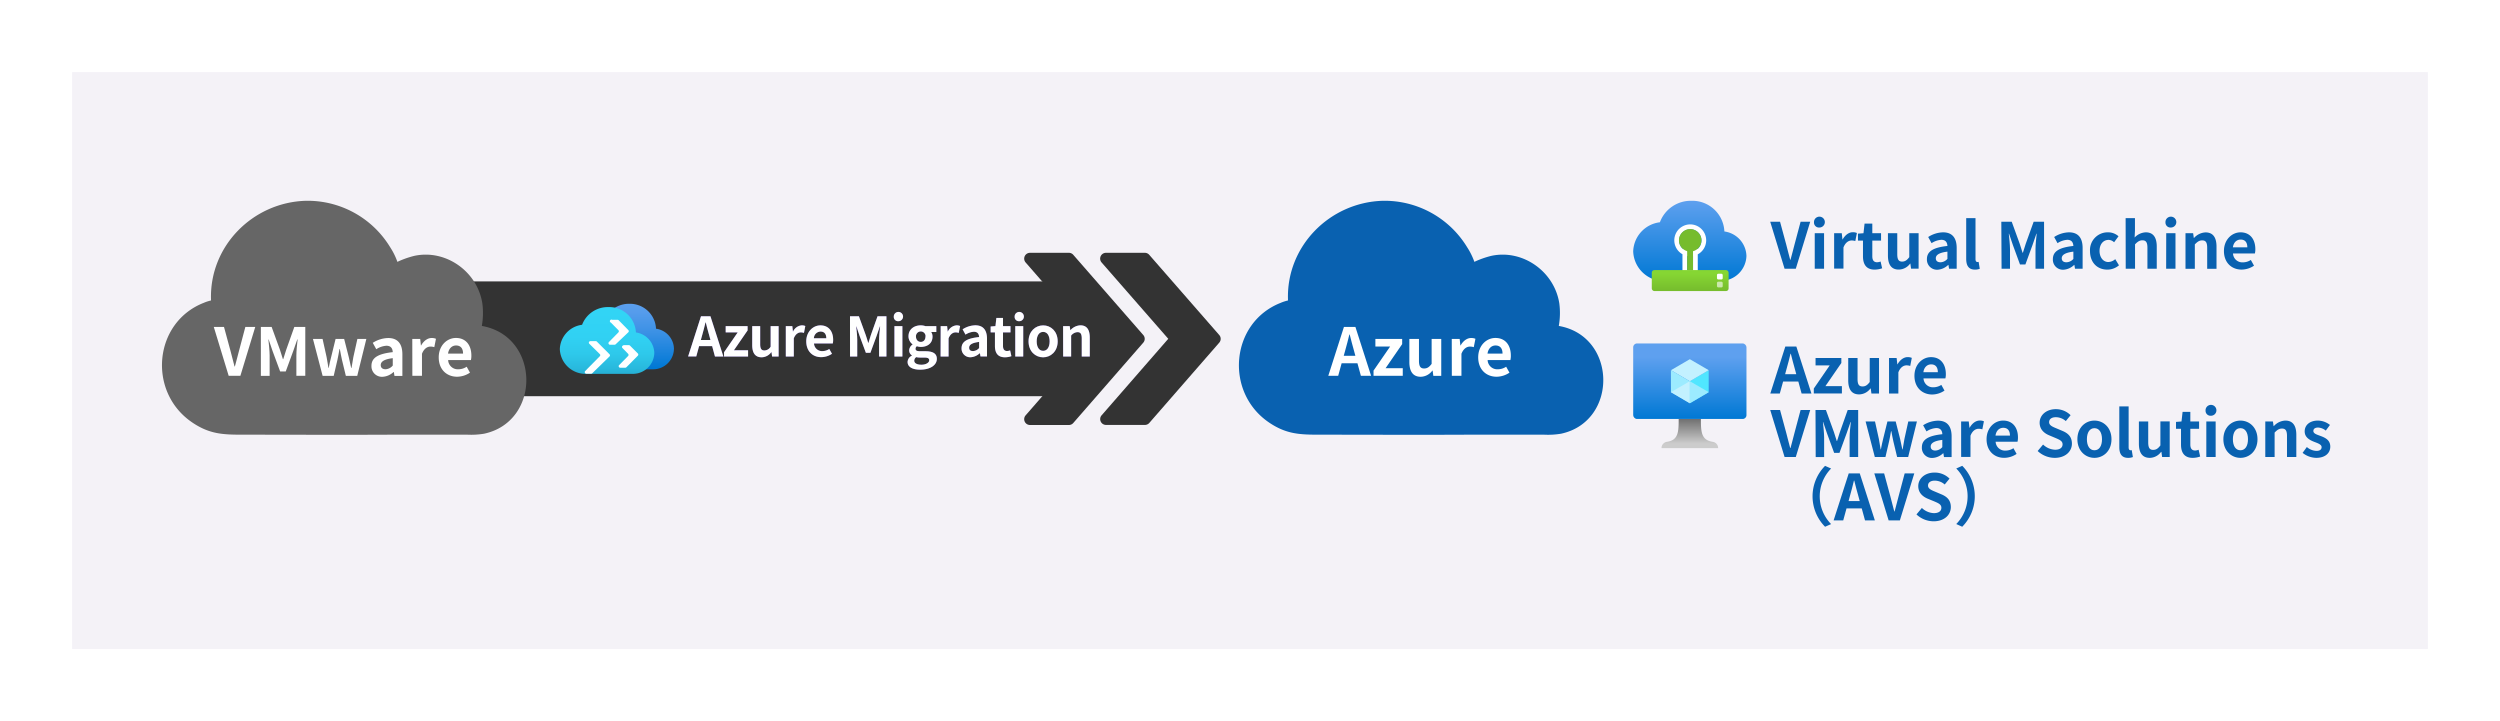 <svg xmlns="http://www.w3.org/2000/svg" xmlns:xlink="http://www.w3.org/1999/xlink" viewBox="0 0 1040 300"><defs><style>.cls-1,.cls-16{fill:#fff;}.cls-2{fill:#f4f2f7;}.cls-3{fill:#333;}.cls-4{fill:#666;}.cls-5{fill:#0961b0;}.cls-6{fill:#5c44ab;}.cls-7{fill:url(#名称未設定グラデーション_3);}.cls-8{fill:url(#名称未設定グラデーション_2);}.cls-9{fill:url(#名称未設定グラデーション_5);}.cls-10{fill:#50e6ff;}.cls-11{fill:#c3f1ff;}.cls-12{fill:#9cebff;}.cls-13{fill:url(#名称未設定グラデーション_4);}.cls-14{fill:url(#名称未設定グラデーション_8);}.cls-15{fill:url(#名称未設定グラデーション_7);}.cls-16{isolation:isolate;opacity:0.6;}.cls-17{fill:#76bc2d;}</style><linearGradient id="名称未設定グラデーション_3" x1="261.24" y1="-878.55" x2="261.24" y2="-850.54" gradientTransform="matrix(1, 0, 0, -1, 0, -725.64)" gradientUnits="userSpaceOnUse"><stop offset="0" stop-color="#0078d4"/><stop offset="0.16" stop-color="#1380da"/><stop offset="0.53" stop-color="#3c91e5"/><stop offset="0.82" stop-color="#559cec"/><stop offset="1" stop-color="#5ea0ef"/></linearGradient><linearGradient id="名称未設定グラデーション_2" x1="252.54" y1="-888.31" x2="252.54" y2="-845.98" gradientTransform="matrix(1, 0, 0, -1, 0, -725.64)" gradientUnits="userSpaceOnUse"><stop offset="0" stop-color="#198ab3"/><stop offset="0.11" stop-color="#22a5cb"/><stop offset="0.23" stop-color="#29bade"/><stop offset="0.37" stop-color="#2ec9eb"/><stop offset="0.53" stop-color="#31d1f3"/><stop offset="0.78" stop-color="#32d4f5"/></linearGradient><linearGradient id="名称未設定グラデーション_5" x1="702.97" y1="-899.93" x2="702.97" y2="-868.52" gradientTransform="matrix(1, 0, 0, -1, 0, -725.64)" gradientUnits="userSpaceOnUse"><stop offset="0" stop-color="#0078d4"/><stop offset="0.82" stop-color="#5ea0ef"/></linearGradient><linearGradient id="名称未設定グラデーション_4" x1="702.97" y1="-912.04" x2="702.97" y2="-899.93" gradientTransform="matrix(1, 0, 0, -1, 0, -725.64)" gradientUnits="userSpaceOnUse"><stop offset="0.15" stop-color="#ccc"/><stop offset="1" stop-color="#707070"/></linearGradient><linearGradient id="名称未設定グラデーション_8" x1="702.97" y1="-842.57" x2="702.97" y2="-809.16" gradientTransform="matrix(1, 0, 0, -1, 0, -725.64)" gradientUnits="userSpaceOnUse"><stop offset="0" stop-color="#0078d4"/><stop offset="1" stop-color="#5ea0ef"/></linearGradient><linearGradient id="名称未設定グラデーション_7" x1="703.12" y1="-846.73" x2="703.12" y2="-837.99" gradientTransform="matrix(1, 0, 0, -1, 0, -725.64)" gradientUnits="userSpaceOnUse"><stop offset="0" stop-color="#76bc2d"/><stop offset="0.82" stop-color="#86d633"/></linearGradient></defs><g id="背景白"><rect class="cls-1" width="1040" height="300"/><rect class="cls-2" x="30" y="30" width="980" height="240"/></g><g id="コンテンツ"><polygon class="cls-3" points="188.18 164.82 435.17 164.82 462.56 142.11 435.17 117.06 188.18 117.06 188.18 164.82"/><path class="cls-3" d="M475.59,139.35,446.48,106a2.4,2.4,0,0,0-1.82-.83H428.48a2.42,2.42,0,0,0-1.83,4l27.73,31.81-27.73,31.82a2.42,2.42,0,0,0,1.83,4h16.18a2.4,2.4,0,0,0,1.82-.83l29.11-33.41A2.41,2.41,0,0,0,475.59,139.35Z"/><path class="cls-3" d="M507.19,139.35,478.08,106a2.42,2.42,0,0,0-1.83-.83H460.07a2.42,2.42,0,0,0-1.82,4L486,140.94l-27.72,31.82a2.39,2.39,0,0,0-.38,2.59,2.42,2.42,0,0,0,2.2,1.42h16.18a2.42,2.42,0,0,0,1.83-.83l29.11-33.41A2.41,2.41,0,0,0,507.19,139.35Z"/><path class="cls-4" d="M87.78,125l0-.41c-.67-22.28,17.45-40.42,39.44-41.06a40.2,40.2,0,0,1,35.1,19.33,28.77,28.77,0,0,1,3,6.07,37.6,37.6,0,0,1,7.07-2.5c13.12-2.81,26.29,6.59,28.28,19.89a31,31,0,0,1-.23,9.27c24.25,4.25,24.77,39.66,1,44.82a32.6,32.6,0,0,1-7,.42q-16.08,0-32.16,0c-20.32.11-40.64,0-60.95,0-8.35,0-14.08-.11-21.46-5.16C61.29,163,63.9,134.18,84.71,126A16.9,16.9,0,0,1,87.78,125Z"/><path class="cls-1" d="M88.93,136h4.25l2.69,9.9c.63,2.25,1.07,4.28,1.7,6.56h.14c.66-2.28,1.1-4.31,1.73-6.56l2.63-9.9h4.12L100,156.34H95.13Z"/><path class="cls-1" d="M108.52,136H113l3.46,9.52c.43,1.26.82,2.61,1.23,3.89h.14c.44-1.28.79-2.63,1.23-3.89l3.38-9.52H127v20.33h-3.71v-8.48c0-1.92.3-4.74.52-6.67h-.13L122,146l-3.13,8.53h-2.33L113.38,146l-1.62-4.78h-.11c.19,1.93.52,4.75.52,6.67v8.48h-3.65Z"/><path class="cls-1" d="M130.19,141h4l1.68,7.57c.3,1.51.49,3,.77,4.5h.11c.3-1.54.57-3,1-4.5L139.6,141h3.57l1.92,7.57c.36,1.51.63,3,1,4.5h.14c.27-1.54.49-3,.76-4.5l1.68-7.57h3.73l-3.79,15.36h-4.74l-1.62-6.7c-.33-1.45-.58-2.85-.88-4.47h-.14c-.3,1.62-.52,3.05-.85,4.47l-1.56,6.7h-4.61Z"/><path class="cls-1" d="M154.53,152.17c0-3.29,2.66-5,8.86-5.68-.09-1.51-.74-2.66-2.64-2.66a8.69,8.69,0,0,0-4.22,1.45l-1.46-2.66a12.33,12.33,0,0,1,6.42-2c3.9,0,5.9,2.33,5.9,6.78v9H164.1l-.27-1.65h-.11a7.25,7.25,0,0,1-4.64,2A4.36,4.36,0,0,1,154.53,152.17Zm8.86-.11V149c-3.76.46-5,1.51-5,2.88,0,1.21.85,1.73,2,1.73A4.18,4.18,0,0,0,163.39,152.06Z"/><path class="cls-1" d="M171.51,141h3.29l.3,2.71h.08c1.13-2,2.77-3.1,4.37-3.1a4.39,4.39,0,0,1,1.81.33l-.69,3.48a5.29,5.29,0,0,0-1.62-.24c-1.21,0-2.66.79-3.51,3v9.16h-4Z"/><path class="cls-1" d="M182.51,148.66c0-5,3.51-8.07,7.16-8.07,4.22,0,6.42,3.1,6.42,7.33a7.61,7.61,0,0,1-.19,1.86h-9.47a4,4,0,0,0,4.25,3.84,6.3,6.3,0,0,0,3.46-1.07l1.37,2.47a9.7,9.7,0,0,1-5.35,1.7C185.85,156.72,182.51,153.73,182.51,148.66Zm10.12-1.57c0-2.05-.93-3.37-2.91-3.37-1.62,0-3,1.15-3.34,3.37Z"/><path class="cls-5" d="M535.8,125l0-.41c-.68-22.28,17.45-40.42,39.44-41.06a40.2,40.2,0,0,1,35.1,19.33,28.77,28.77,0,0,1,3,6.07,37.6,37.6,0,0,1,7.07-2.5c13.12-2.81,26.29,6.59,28.28,19.89a31,31,0,0,1-.23,9.27c24.24,4.25,24.77,39.66,1,44.82a32.6,32.6,0,0,1-7.05.42q-16.08,0-32.16,0c-20.32.11-40.64,0-61,0-8.35,0-14.08-.11-21.46-5.16C509.31,163,511.92,134.18,532.73,126A16.9,16.9,0,0,1,535.8,125Z"/><path class="cls-1" d="M559.08,136h4.77l6.53,20.33h-4.25l-1.43-5.21h-6.58l-1.43,5.21h-4.12ZM559,148h4.83l-.6-2.22c-.63-2.11-1.18-4.45-1.76-6.64h-.13c-.53,2.22-1.13,4.53-1.73,6.64Z"/><path class="cls-1" d="M571.39,154.17l6.89-10h-6.12V141H583.3v2.16l-6.89,10h7.14v3.18H571.39Z"/><path class="cls-1" d="M586.29,150.58V141h4v9.08c0,2.36.66,3.21,2.14,3.21,1.26,0,2.09-.55,3.13-1.92V141h4v15.36h-3.29l-.3-2.2h-.11a6.15,6.15,0,0,1-4.88,2.58C587.72,156.72,586.29,154.42,586.29,150.58Z"/><path class="cls-1" d="M603.93,141h3.29l.3,2.71h.09c1.12-2,2.77-3.1,4.36-3.1a4.39,4.39,0,0,1,1.81.33l-.69,3.48a5.24,5.24,0,0,0-1.62-.24c-1.2,0-2.66.79-3.51,3v9.16h-4Z"/><path class="cls-1" d="M614.93,148.66c0-5,3.51-8.07,7.16-8.07,4.23,0,6.42,3.1,6.42,7.33a7.61,7.61,0,0,1-.19,1.86h-9.47a4,4,0,0,0,4.26,3.84,6.26,6.26,0,0,0,3.45-1.07l1.38,2.47a9.71,9.71,0,0,1-5.36,1.7C618.28,156.72,614.93,153.73,614.93,148.66Zm10.12-1.57c0-2.05-.93-3.37-2.9-3.37-1.62,0-3,1.15-3.35,3.37Z"/><path class="cls-6" d="M291.61,131.57h3.94l5.38,16.75h-3.51L296.25,144h-5.43l-1.17,4.29h-3.4Zm-.06,9.86h4l-.5-1.83c-.52-1.75-1-3.67-1.45-5.48h-.11c-.43,1.83-.93,3.73-1.43,5.48Z"/><path class="cls-6" d="M301.2,146.54l5.68-8.26h-5v-2.62H311v1.79l-5.68,8.25h5.88v2.62h-10Z"/><path class="cls-6" d="M312.92,143.58v-7.92h3.32v7.49c0,1.94.54,2.64,1.76,2.64a3.05,3.05,0,0,0,2.58-1.58v-8.55h3.33v12.66h-2.72l-.25-1.81h-.09a5.06,5.06,0,0,1-4,2.13C314.09,148.64,312.92,146.74,312.92,143.58Z"/><path class="cls-6" d="M326.89,135.66h2.72l.24,2.24h.07a4.41,4.41,0,0,1,3.6-2.56,3.51,3.51,0,0,1,1.49.28l-.56,2.87a4.18,4.18,0,0,0-1.34-.21c-1,0-2.19.66-2.89,2.49v7.55h-3.33Z"/><path class="cls-6" d="M335.4,142c0-4.09,2.89-6.65,5.9-6.65,3.48,0,5.29,2.56,5.29,6a6.27,6.27,0,0,1-.16,1.54h-7.8a3.33,3.33,0,0,0,3.5,3.17,5.18,5.18,0,0,0,2.85-.89l1.13,2a8,8,0,0,1-4.41,1.4C338.15,148.64,335.4,146.18,335.4,142Zm8.34-1.29c0-1.69-.77-2.78-2.4-2.78a2.85,2.85,0,0,0-2.76,2.78Z"/><path class="cls-6" d="M353.6,131.57h3.71l2.85,7.84c.36,1,.68,2.15,1,3.22h.11c.36-1.07.66-2.18,1-3.22l2.78-7.84h3.71v16.75h-3.06v-7c0-1.59.25-3.92.43-5.5h-.11l-1.36,3.94-2.57,7H360.2l-2.6-7-1.33-3.94h-.09c.16,1.58.43,3.91.43,5.5v7h-3Z"/><path class="cls-6" d="M371.81,131.79a1.93,1.93,0,1,1,1.94,1.83A1.78,1.78,0,0,1,371.81,131.79Zm.27,3.87h3.32v12.66h-3.32Z"/><path class="cls-6" d="M377.55,150.56a3.09,3.09,0,0,1,1.81-2.62v-.11a2.4,2.4,0,0,1-1.15-2.13,3.08,3.08,0,0,1,1.42-2.37v-.09a4.18,4.18,0,0,1-1.7-3.33c0-3,2.42-4.57,5.11-4.57a5.94,5.94,0,0,1,1.9.32h4.57v2.44h-2.15a3.33,3.33,0,0,1,.57,1.93c0,2.84-2.17,4.29-4.89,4.29a5.39,5.39,0,0,1-1.62-.29,1.28,1.28,0,0,0-.55,1.08c0,.68.5,1,2,1H385c3.05,0,4.73.95,4.73,3.17,0,2.55-2.67,4.5-6.9,4.5C379.86,153.82,377.55,152.8,377.55,150.56Zm9-.68c0-.9-.75-1.13-2.1-1.13h-1.54a6.78,6.78,0,0,1-1.76-.18,1.87,1.87,0,0,0-.82,1.47c0,1.07,1.18,1.68,3,1.68S386.55,150.88,386.55,149.88Zm-1.51-10a2,2,0,1,0-4,0c0,1.52.88,2.35,2,2.35S385,141.43,385,139.91Z"/><path class="cls-6" d="M391.32,135.66H394l.24,2.24h.07a4.41,4.41,0,0,1,3.6-2.56,3.51,3.51,0,0,1,1.49.28l-.56,2.87a4.18,4.18,0,0,0-1.34-.21c-1,0-2.19.66-2.89,2.49v7.55h-3.33Z"/><path class="cls-6" d="M400,144.89c0-2.72,2.2-4.14,7.31-4.68-.07-1.25-.61-2.2-2.17-2.2a7.17,7.17,0,0,0-3.49,1.2L400.44,137a10.08,10.08,0,0,1,5.29-1.68c3.21,0,4.86,1.93,4.86,5.59v7.39h-2.71l-.23-1.35h-.09a6,6,0,0,1-3.82,1.67A3.6,3.6,0,0,1,400,144.89Zm7.31-.09v-2.56c-3.1.39-4.14,1.25-4.14,2.38s.7,1.42,1.67,1.42A3.46,3.46,0,0,0,407.29,144.8Z"/><path class="cls-6" d="M413.89,143.89v-5.61H412.1v-2.46l2-.16.39-3.41h2.76v3.41h3.12v2.62h-3.12v5.61c0,1.45.58,2.13,1.71,2.13a3.87,3.87,0,0,0,1.25-.27l.54,2.42a8.37,8.37,0,0,1-2.67.47C415,148.64,413.89,146.72,413.89,143.89Z"/><path class="cls-6" d="M422.08,131.79a1.93,1.93,0,1,1,1.94,1.83A1.78,1.78,0,0,1,422.08,131.79Zm.27,3.87h3.32v12.66h-3.32Z"/><path class="cls-6" d="M427.87,142c0-4.2,2.91-6.65,6.08-6.65S440,137.79,440,142s-2.91,6.65-6.08,6.65S427.87,146.2,427.87,142Zm8.77,0c0-2.37-1-3.93-2.69-3.93s-2.69,1.56-2.69,3.93,1,3.94,2.69,3.94S436.64,144.39,436.64,142Z"/><path class="cls-6" d="M442.25,135.66H445l.25,1.67h.07a5.87,5.87,0,0,1,4.12-2c2.73,0,3.91,1.9,3.91,5.09v7.89H450v-7.48c0-2-.54-2.65-1.78-2.65a3.54,3.54,0,0,0-2.62,1.43v8.7h-3.33Z"/><path class="cls-1" d="M291.61,131.57h3.94l5.38,16.75h-3.51L296.25,144h-5.43l-1.17,4.29h-3.4Zm-.06,9.86h4l-.5-1.83c-.52-1.75-1-3.67-1.45-5.48h-.11c-.43,1.83-.93,3.73-1.43,5.48Z"/><path class="cls-1" d="M301.2,146.54l5.68-8.26h-5v-2.62H311v1.79l-5.68,8.25h5.88v2.62h-10Z"/><path class="cls-1" d="M312.92,143.58v-7.92h3.32v7.49c0,1.94.54,2.64,1.76,2.64a3.05,3.05,0,0,0,2.58-1.58v-8.55h3.33v12.66h-2.72l-.25-1.81h-.09a5.06,5.06,0,0,1-4,2.13C314.09,148.64,312.92,146.74,312.92,143.58Z"/><path class="cls-1" d="M326.89,135.66h2.72l.24,2.24h.07a4.41,4.41,0,0,1,3.6-2.56,3.51,3.51,0,0,1,1.49.28l-.56,2.87a4.18,4.18,0,0,0-1.34-.21c-1,0-2.19.66-2.89,2.49v7.55h-3.33Z"/><path class="cls-1" d="M335.4,142c0-4.09,2.89-6.65,5.9-6.65,3.48,0,5.29,2.56,5.29,6a6.27,6.27,0,0,1-.16,1.54h-7.8a3.33,3.33,0,0,0,3.5,3.17,5.18,5.18,0,0,0,2.85-.89l1.13,2a8,8,0,0,1-4.41,1.4C338.15,148.64,335.4,146.18,335.4,142Zm8.34-1.29c0-1.69-.77-2.78-2.4-2.78a2.85,2.85,0,0,0-2.76,2.78Z"/><path class="cls-1" d="M353.6,131.57h3.71l2.85,7.84c.36,1,.68,2.15,1,3.22h.11c.36-1.07.66-2.18,1-3.22l2.78-7.84h3.71v16.75h-3.06v-7c0-1.59.25-3.92.43-5.5h-.11l-1.36,3.94-2.57,7H360.2l-2.6-7-1.33-3.94h-.09c.16,1.58.43,3.91.43,5.5v7h-3Z"/><path class="cls-1" d="M371.81,131.79a1.93,1.93,0,1,1,1.94,1.83A1.78,1.78,0,0,1,371.81,131.79Zm.27,3.87h3.32v12.66h-3.32Z"/><path class="cls-1" d="M377.55,150.56a3.09,3.09,0,0,1,1.81-2.62v-.11a2.4,2.4,0,0,1-1.15-2.13,3.08,3.08,0,0,1,1.42-2.37v-.09a4.18,4.18,0,0,1-1.7-3.33c0-3,2.42-4.57,5.11-4.57a5.94,5.94,0,0,1,1.9.32h4.57v2.44h-2.15a3.33,3.33,0,0,1,.57,1.93c0,2.84-2.17,4.29-4.89,4.29a5.39,5.39,0,0,1-1.62-.29,1.28,1.28,0,0,0-.55,1.08c0,.68.5,1,2,1H385c3.05,0,4.73.95,4.73,3.17,0,2.55-2.67,4.5-6.9,4.5C379.86,153.82,377.55,152.8,377.55,150.56Zm9-.68c0-.9-.75-1.13-2.1-1.13h-1.54a6.78,6.78,0,0,1-1.76-.18,1.87,1.87,0,0,0-.82,1.47c0,1.07,1.18,1.68,3,1.68S386.55,150.88,386.55,149.88Zm-1.51-10a2,2,0,1,0-4,0c0,1.52.88,2.35,2,2.35S385,141.43,385,139.91Z"/><path class="cls-1" d="M391.32,135.66H394l.24,2.24h.07a4.41,4.41,0,0,1,3.6-2.56,3.51,3.51,0,0,1,1.49.28l-.56,2.87a4.18,4.18,0,0,0-1.34-.21c-1,0-2.19.66-2.89,2.49v7.55h-3.33Z"/><path class="cls-1" d="M400,144.89c0-2.72,2.2-4.14,7.31-4.68-.07-1.25-.61-2.2-2.17-2.2a7.17,7.17,0,0,0-3.49,1.2L400.44,137a10.08,10.08,0,0,1,5.29-1.68c3.21,0,4.86,1.93,4.86,5.59v7.39h-2.71l-.23-1.35h-.09a6,6,0,0,1-3.82,1.67A3.6,3.6,0,0,1,400,144.89Zm7.31-.09v-2.56c-3.1.39-4.14,1.25-4.14,2.38s.7,1.42,1.67,1.42A3.46,3.46,0,0,0,407.29,144.8Z"/><path class="cls-1" d="M413.89,143.89v-5.61H412.1v-2.46l2-.16.39-3.41h2.76v3.41h3.12v2.62h-3.12v5.61c0,1.45.58,2.13,1.71,2.13a3.87,3.87,0,0,0,1.25-.27l.54,2.42a8.37,8.37,0,0,1-2.67.47C415,148.64,413.89,146.72,413.89,143.89Z"/><path class="cls-1" d="M422.08,131.79a1.93,1.93,0,1,1,1.94,1.83A1.78,1.78,0,0,1,422.08,131.79Zm.27,3.87h3.32v12.66h-3.32Z"/><path class="cls-1" d="M427.87,142c0-4.2,2.91-6.65,6.08-6.65S440,137.79,440,142s-2.91,6.65-6.08,6.65S427.87,146.2,427.87,142Zm8.77,0c0-2.37-1-3.93-2.69-3.93s-2.69,1.56-2.69,3.93,1,3.94,2.69,3.94S436.64,144.39,436.64,142Z"/><path class="cls-1" d="M442.25,135.66H445l.25,1.67h.07a5.87,5.87,0,0,1,4.12-2c2.73,0,3.91,1.9,3.91,5.09v7.89H450v-7.48c0-2-.54-2.65-1.78-2.65a3.54,3.54,0,0,0-2.62,1.43v8.7h-3.33Z"/><path class="cls-5" d="M736.41,92.24h4.09l2.58,9.53c.61,2.16,1,4.11,1.64,6.3h.13c.64-2.19,1.06-4.14,1.66-6.3l2.54-9.53h4l-6,19.55h-4.67Z"/><path class="cls-5" d="M754.62,92.51a2.26,2.26,0,1,1,2.26,2.14A2.07,2.07,0,0,1,754.62,92.51Zm.31,4.51h3.88v14.77h-3.88Z"/><path class="cls-5" d="M763,97h3.17l.29,2.61h.08c1.08-1.92,2.66-3,4.19-3a4,4,0,0,1,1.74.32l-.66,3.35a4.84,4.84,0,0,0-1.55-.24c-1.16,0-2.56.77-3.38,2.9v8.81H763Z"/><path class="cls-5" d="M775,106.62v-6.54h-2.09V97.2l2.3-.18.45-4h3.22v4h3.64v3.06h-3.64v6.54c0,1.69.68,2.48,2,2.48a4.46,4.46,0,0,0,1.45-.31l.64,2.82a9.66,9.66,0,0,1-3.12.55C776.35,112.16,775,109.92,775,106.62Z"/><path class="cls-5" d="M785.38,106.25V97h3.88v8.73c0,2.27.63,3.09,2,3.09,1.22,0,2-.53,3-1.85V97h3.88v14.77H795l-.29-2.11h-.1a5.92,5.92,0,0,1-4.7,2.48C786.75,112.16,785.38,110,785.38,106.25Z"/><path class="cls-5" d="M801.6,107.78c0-3.16,2.56-4.82,8.53-5.46-.08-1.45-.72-2.56-2.54-2.56a8.36,8.36,0,0,0-4.06,1.4l-1.4-2.56a11.81,11.81,0,0,1,6.18-1.95c3.74,0,5.67,2.24,5.67,6.52v8.62h-3.17l-.26-1.58h-.11a6.93,6.93,0,0,1-4.46,2A4.2,4.2,0,0,1,801.6,107.78Zm8.53-.1v-3c-3.62.45-4.83,1.45-4.83,2.77,0,1.16.82,1.66,2,1.66A4,4,0,0,0,810.13,107.68Z"/><path class="cls-5" d="M817.94,107.65V90.74h3.87v17.07c0,.9.4,1.19.77,1.19a2,2,0,0,0,.53-.06l.47,2.88a5.27,5.27,0,0,1-2,.34C818.89,112.16,817.94,110.4,817.94,107.65Z"/><path class="cls-5" d="M832.55,92.24h4.33l3.32,9.16c.42,1.21.79,2.51,1.19,3.75h.13c.42-1.24.77-2.54,1.19-3.75L846,92.24h4.33v19.55h-3.56v-8.15c0-1.85.29-4.56.5-6.41h-.13l-1.58,4.59-3,8.21h-2.24l-3-8.21-1.55-4.59h-.11c.18,1.85.5,4.56.5,6.41v8.15h-3.51Z"/><path class="cls-5" d="M854,107.78c0-3.16,2.56-4.82,8.52-5.46-.08-1.45-.71-2.56-2.53-2.56a8.36,8.36,0,0,0-4.06,1.4l-1.4-2.56a11.8,11.8,0,0,1,6.17-1.95c3.75,0,5.67,2.24,5.67,6.52v8.62h-3.16l-.27-1.58h-.1a7,7,0,0,1-4.46,2A4.19,4.19,0,0,1,854,107.78Zm8.52-.1v-3c-3.61.45-4.83,1.45-4.83,2.77,0,1.16.82,1.66,1.95,1.66A4,4,0,0,0,862.55,107.68Z"/><path class="cls-5" d="M869.44,104.41A7.37,7.37,0,0,1,877,96.65a6.43,6.43,0,0,1,4.3,1.64l-1.84,2.5a3.39,3.39,0,0,0-2.25-1c-2.27,0-3.8,1.82-3.8,4.59S875,109,877.06,109a4.57,4.57,0,0,0,2.88-1.19l1.55,2.56a7.41,7.41,0,0,1-4.85,1.79C872.55,112.16,869.44,109.31,869.44,104.41Z"/><path class="cls-5" d="M884.26,90.74h3.88V96L888,98.81a6.76,6.76,0,0,1,4.64-2.16c3.19,0,4.57,2.22,4.57,5.94v9.2h-3.88v-8.73c0-2.29-.64-3.09-2.09-3.09-1.21,0-2,.58-3.06,1.67v10.15h-3.88Z"/><path class="cls-5" d="M900.83,92.51a2.26,2.26,0,1,1,2.27,2.14A2.08,2.08,0,0,1,900.83,92.51Zm.32,4.51H905v14.77h-3.88Z"/><path class="cls-5" d="M909.17,97h3.17l.29,2h.08a6.81,6.81,0,0,1,4.8-2.32c3.19,0,4.56,2.22,4.56,5.94v9.2h-3.88v-8.73c0-2.29-.63-3.09-2.08-3.09-1.21,0-2,.58-3.06,1.67v10.15h-3.88Z"/><path class="cls-5" d="M925.16,104.41c0-4.78,3.38-7.76,6.89-7.76,4.06,0,6.17,3,6.17,7a7.06,7.06,0,0,1-.19,1.8h-9.1a3.88,3.88,0,0,0,4.09,3.69,6.1,6.1,0,0,0,3.33-1l1.32,2.38a9.36,9.36,0,0,1-5.15,1.63C928.38,112.16,925.16,109.29,925.16,104.41Zm9.73-1.51c0-2-.89-3.24-2.79-3.24-1.56,0-2.93,1.11-3.22,3.24Z"/><path class="cls-5" d="M742.69,144.17h4.59l6.28,19.55h-4.09l-1.37-5h-6.33l-1.38,5h-3.95Zm-.08,11.5h4.64l-.58-2.14c-.6-2-1.13-4.27-1.69-6.38h-.13c-.5,2.14-1.08,4.35-1.66,6.38Z"/><path class="cls-5" d="M754.54,161.63l6.62-9.63h-5.89v-3.06H766V151l-6.63,9.63h6.86v3.06H754.54Z"/><path class="cls-5" d="M768.86,158.18v-9.24h3.88v8.74c0,2.27.63,3.08,2.06,3.08,1.21,0,2-.52,3-1.84v-10h3.87v14.78h-3.16l-.29-2.11h-.11a5.92,5.92,0,0,1-4.69,2.48C770.23,164.09,768.86,161.87,768.86,158.18Z"/><path class="cls-5" d="M785.83,148.94H789l.29,2.62h.08c1.08-1.93,2.67-3,4.2-3a4.24,4.24,0,0,1,1.74.32l-.66,3.35a4.9,4.9,0,0,0-1.56-.24c-1.16,0-2.56.77-3.37,2.91v8.81h-3.88Z"/><path class="cls-5" d="M796.41,156.33c0-4.77,3.37-7.76,6.88-7.76,4.07,0,6.18,3,6.18,7.05a7,7,0,0,1-.19,1.79h-9.1a3.89,3.89,0,0,0,4.09,3.7,6.07,6.07,0,0,0,3.32-1l1.32,2.37a9.31,9.31,0,0,1-5.14,1.64C799.63,164.09,796.41,161.21,796.41,156.33Zm9.73-1.5c0-2-.89-3.25-2.79-3.25-1.56,0-2.93,1.11-3.22,3.25Z"/><path class="cls-5" d="M736.41,170.55h4.09l2.58,9.53c.61,2.16,1,4.11,1.64,6.3h.13c.64-2.19,1.06-4.14,1.66-6.3l2.54-9.53h4l-6,19.55h-4.67Z"/><path class="cls-5" d="M755.25,170.55h4.33l3.32,9.16c.42,1.21.79,2.5,1.19,3.74h.13c.42-1.24.76-2.53,1.19-3.74l3.24-9.16H773V190.1h-3.56V182c0-1.85.29-4.56.5-6.41h-.13l-1.59,4.59-3,8.2H763l-3-8.2-1.56-4.59h-.1c.18,1.85.5,4.56.5,6.41v8.15h-3.51Z"/><path class="cls-5" d="M776.09,175.33H780l1.61,7.28c.29,1.45.47,2.85.74,4.33h.1c.29-1.48.56-2.91.93-4.33l1.79-7.28h3.43l1.85,7.28c.34,1.45.6,2.85.92,4.33h.13c.27-1.48.48-2.88.74-4.33l1.61-7.28h3.59l-3.64,14.77H789.2l-1.55-6.44c-.32-1.39-.56-2.74-.85-4.29h-.13c-.29,1.55-.5,2.92-.82,4.29l-1.5,6.44h-4.43Z"/><path class="cls-5" d="M799.5,186.09c0-3.16,2.55-4.83,8.52-5.46-.08-1.45-.72-2.56-2.54-2.56a8.36,8.36,0,0,0-4.06,1.4l-1.4-2.56A11.81,11.81,0,0,1,806.2,175c3.74,0,5.67,2.24,5.67,6.52v8.62H808.7l-.26-1.58h-.11a6.93,6.93,0,0,1-4.46,1.95A4.19,4.19,0,0,1,799.5,186.09ZM808,186v-3c-3.62.44-4.83,1.45-4.83,2.77,0,1.16.82,1.66,1.95,1.66A4,4,0,0,0,808,186Z"/><path class="cls-5" d="M815.83,175.33H819l.29,2.61h.08c1.08-1.93,2.67-3,4.2-3a4.11,4.11,0,0,1,1.74.32l-.66,3.35a4.9,4.9,0,0,0-1.56-.24c-1.16,0-2.56.76-3.37,2.9v8.81h-3.88Z"/><path class="cls-5" d="M826.41,182.72c0-4.78,3.37-7.76,6.88-7.76,4.07,0,6.18,3,6.18,7a7.12,7.12,0,0,1-.19,1.8h-9.1a3.89,3.89,0,0,0,4.09,3.69,6.07,6.07,0,0,0,3.32-1l1.32,2.38a9.3,9.3,0,0,1-5.14,1.63C829.63,190.47,826.41,187.6,826.41,182.72Zm9.73-1.51c0-2-.89-3.24-2.79-3.24-1.56,0-2.93,1.1-3.22,3.24Z"/><path class="cls-5" d="M847.67,187.62l2.25-2.69a7.66,7.66,0,0,0,5,2.16c2,0,3.11-.87,3.11-2.24s-1.19-1.9-2.93-2.64l-2.61-1.1c-2-.82-4-2.41-4-5.25,0-3.2,2.8-5.65,6.75-5.65a8.7,8.7,0,0,1,6.13,2.51l-2,2.45a6.24,6.24,0,0,0-4.15-1.61c-1.71,0-2.79.77-2.79,2.06s1.37,1.9,3,2.56l2.56,1.08c2.38,1,3.93,2.48,3.93,5.3,0,3.19-2.66,5.91-7.17,5.91A10.41,10.41,0,0,1,847.67,187.62Z"/><path class="cls-5" d="M864.19,182.72c0-4.91,3.4-7.76,7.1-7.76s7.09,2.85,7.09,7.76-3.4,7.75-7.09,7.75S864.19,187.62,864.19,182.72Zm10.24,0c0-2.77-1.14-4.6-3.14-4.6s-3.14,1.83-3.14,4.6,1.13,4.59,3.14,4.59S874.43,185.51,874.43,182.72Z"/><path class="cls-5" d="M881.63,186V169.05h3.88v17.07c0,.9.39,1.19.76,1.19a1.93,1.93,0,0,0,.53-.06l.48,2.88a5.33,5.33,0,0,1-2,.34C882.58,190.47,881.63,188.7,881.63,186Z"/><path class="cls-5" d="M889.78,184.56v-9.23h3.88v8.73c0,2.27.63,3.09,2.06,3.09,1.21,0,2-.53,3-1.85v-10h3.88V190.1h-3.16l-.29-2.11H899a5.9,5.9,0,0,1-4.69,2.48C891.15,190.47,889.78,188.26,889.78,184.56Z"/><path class="cls-5" d="M907.3,184.93v-6.54h-2.08v-2.88l2.29-.18.45-4h3.22v4h3.64v3.06h-3.64v6.54c0,1.69.68,2.48,2,2.48a4.21,4.21,0,0,0,1.45-.32l.64,2.83a9.66,9.66,0,0,1-3.12.55C908.65,190.47,907.3,188.23,907.3,184.93Z"/><path class="cls-5" d="M917.51,170.82a2.26,2.26,0,1,1,2.27,2.13A2.08,2.08,0,0,1,917.51,170.82Zm.32,4.51h3.88V190.1h-3.88Z"/><path class="cls-5" d="M924.92,182.72c0-4.91,3.41-7.76,7.1-7.76s7.1,2.85,7.1,7.76-3.41,7.75-7.1,7.75S924.92,187.62,924.92,182.72Zm10.24,0c0-2.77-1.13-4.6-3.14-4.6s-3.14,1.83-3.14,4.6,1.14,4.59,3.14,4.59S935.16,185.51,935.16,182.72Z"/><path class="cls-5" d="M942.36,175.33h3.17l.29,1.95h.08a6.79,6.79,0,0,1,4.8-2.32c3.19,0,4.57,2.21,4.57,5.94v9.2h-3.88v-8.73c0-2.3-.64-3.09-2.09-3.09-1.21,0-2,.58-3.06,1.67V190.1h-3.88Z"/><path class="cls-5" d="M957.88,188.39l1.77-2.43a6.37,6.37,0,0,0,4,1.61c1.48,0,2.14-.63,2.14-1.56,0-1.1-1.53-1.61-3.09-2.21-1.87-.72-3.95-1.85-3.95-4.33,0-2.64,2.13-4.51,5.51-4.51a8.19,8.19,0,0,1,5,1.82l-1.74,2.35a5.45,5.45,0,0,0-3.16-1.27c-1.35,0-2,.58-2,1.43,0,1.08,1.37,1.47,2.93,2.05,2,.74,4.11,1.72,4.11,4.46,0,2.59-2,4.67-5.88,4.67A9.39,9.39,0,0,1,957.88,188.39Z"/><path class="cls-5" d="M759.23,193.8l2.51,1.11a16.48,16.48,0,0,0,0,23.11l-2.51,1.11a18,18,0,0,1,0-25.33Z"/><path class="cls-5" d="M769.07,196.94h4.59l6.28,19.55h-4.09l-1.37-5h-6.33l-1.37,5h-4Zm-.07,11.5h4.64l-.58-2.14c-.61-2-1.14-4.27-1.69-6.38h-.13c-.5,2.14-1.08,4.35-1.66,6.38Z"/><path class="cls-5" d="M779.71,196.94h4.09l2.58,9.52c.61,2.16,1,4.12,1.64,6.31h.13c.63-2.19,1.06-4.15,1.66-6.31l2.53-9.52h4l-6,19.55h-4.67Z"/><path class="cls-5" d="M797.25,214l2.25-2.69a7.66,7.66,0,0,0,5,2.16c2,0,3.11-.87,3.11-2.24s-1.19-1.9-2.93-2.64L802,207.49c-2-.82-4-2.4-4-5.25,0-3.19,2.8-5.65,6.75-5.65A8.7,8.7,0,0,1,811,199.1l-2,2.45a6.28,6.28,0,0,0-4.15-1.6c-1.71,0-2.79.76-2.79,2.05s1.37,1.9,3,2.56l2.56,1.08c2.38,1,3.93,2.48,3.93,5.31,0,3.19-2.66,5.91-7.17,5.91A10.41,10.41,0,0,1,797.25,214Z"/><path class="cls-5" d="M816.3,219.13,813.8,218a16.5,16.5,0,0,0,0-23.11l2.5-1.11a18,18,0,0,1,0,25.33Z"/><path class="cls-7" d="M280.36,145a8.61,8.61,0,0,0-7.46-8.26,10.84,10.84,0,0,0-11.16-10.36,11.14,11.14,0,0,0-10.55,7.25,10.26,10.26,0,0,0-9.07,10,10.54,10.54,0,0,0,10.76,10h18.94A8.66,8.66,0,0,0,280.36,145Z"/><path class="cls-8" d="M272.19,146.8a8.85,8.85,0,0,0-7.65-8.5,11.11,11.11,0,0,0-11.48-10.55,11.42,11.42,0,0,0-10.91,7.36,10.56,10.56,0,0,0-9.26,10.13A10.71,10.71,0,0,0,244,155.53h19.35A8.93,8.93,0,0,0,272.19,146.8Z"/><g id="b1b7ddb8-8ec2-480f-967f-c2bf89d2fe16"><path class="cls-1" d="M245.6,141.92h2.24a.59.59,0,0,1,.45.18l5.28,5.28a.63.63,0,0,1,0,.89l0,0-7.18,7a.64.64,0,0,1-.45.19h-2.13a.67.67,0,0,1-.55-.76.62.62,0,0,1,.18-.35l6.09-6.17a.6.6,0,0,0,0-.86l0,0L245.15,143a.63.63,0,0,1,0-.9A.63.63,0,0,1,245.6,141.92Zm9.05-8.89h2.29a.66.66,0,0,1,.45.21l4,4.09a.63.63,0,0,1,0,.89h0l-5.27,5a.64.64,0,0,1-.45.19h-1.92a.66.66,0,0,1-.63-.69.67.67,0,0,1,.15-.39l4-4.07a.66.66,0,0,0,0-.89l-3.14-3.17a.63.63,0,0,1-.38-.83.65.65,0,0,1,.83-.38Zm4.72,10.55h2.24a.75.75,0,0,1,.45.18l3.29,3.3a.65.65,0,0,1,0,.9l-4.77,4.82a.64.64,0,0,1-.45.19H258a.63.63,0,0,1-.63-.63.59.59,0,0,1,.18-.45l3.75-3.8a.67.67,0,0,0,0-.9l-2.35-2.4a.63.63,0,0,1,.34-1.08Z"/></g><rect class="cls-9" x="679.41" y="142.88" width="47.12" height="31.41" rx="1.57"/><polygon class="cls-10" points="710.82 154 710.82 163.14 702.97 167.75 702.97 158.58 710.82 154"/><polygon class="cls-11" points="710.82 154 702.97 158.61 695.11 154 702.97 149.42 710.82 154"/><polygon class="cls-12" points="702.97 158.61 702.97 167.75 695.11 163.14 695.11 154 702.97 158.61"/><polygon class="cls-11" points="695.11 163.14 702.97 158.58 702.97 167.75 695.11 163.14"/><polygon class="cls-12" points="710.82 163.14 702.97 158.58 702.97 167.75 710.82 163.14"/><path class="cls-13" d="M712.42,183.79c-4.66-.73-4.85-4.08-4.85-9.5h-9.24c0,5.42-.15,8.77-4.81,9.5a2.62,2.62,0,0,0-2.33,2.62h23.56A2.63,2.63,0,0,0,712.42,183.79Z"/><g id="ec090ac3-568c-4230-bc25-7e5ca8f80c39"><path class="cls-14" d="M726.52,106.46a10.57,10.57,0,0,0-9.18-10.17,13.35,13.35,0,0,0-13.73-12.76,13.68,13.68,0,0,0-13.09,8.93,12.62,12.62,0,0,0-11.11,12.14,12.82,12.82,0,0,0,13.26,12.32c.4,0,.79,0,1.17,0h21.49a2.3,2.3,0,0,0,.58-.07A10.71,10.71,0,0,0,726.52,106.46Z"/><path class="cls-1" d="M709.77,100a6.63,6.63,0,1,0-9.87,5.76v8.58h6.37V105.8A6.61,6.61,0,0,0,709.77,100Zm-5.47,12.37h-2.44v-5.86a6.85,6.85,0,0,0,1.28.12,6.42,6.42,0,0,0,1.16-.11Zm0-7.87a4.12,4.12,0,0,1-2.44,0Zm2-1-6.37-.09a4.68,4.68,0,1,1,6.61-.15l-.24.24Z"/><rect class="cls-15" x="687.14" y="112.35" width="31.96" height="8.74" rx="1.07"/><rect class="cls-1" x="714.26" y="113.88" width="2.39" height="2.39" rx="0.53"/><rect class="cls-16" x="714.26" y="117.18" width="2.39" height="2.39" rx="0.53"/><path class="cls-17" d="M707.79,100a4.67,4.67,0,1,0-5.93,4.47v7.9h2.44V104.5A4.65,4.65,0,0,0,707.79,100Z"/></g></g></svg>